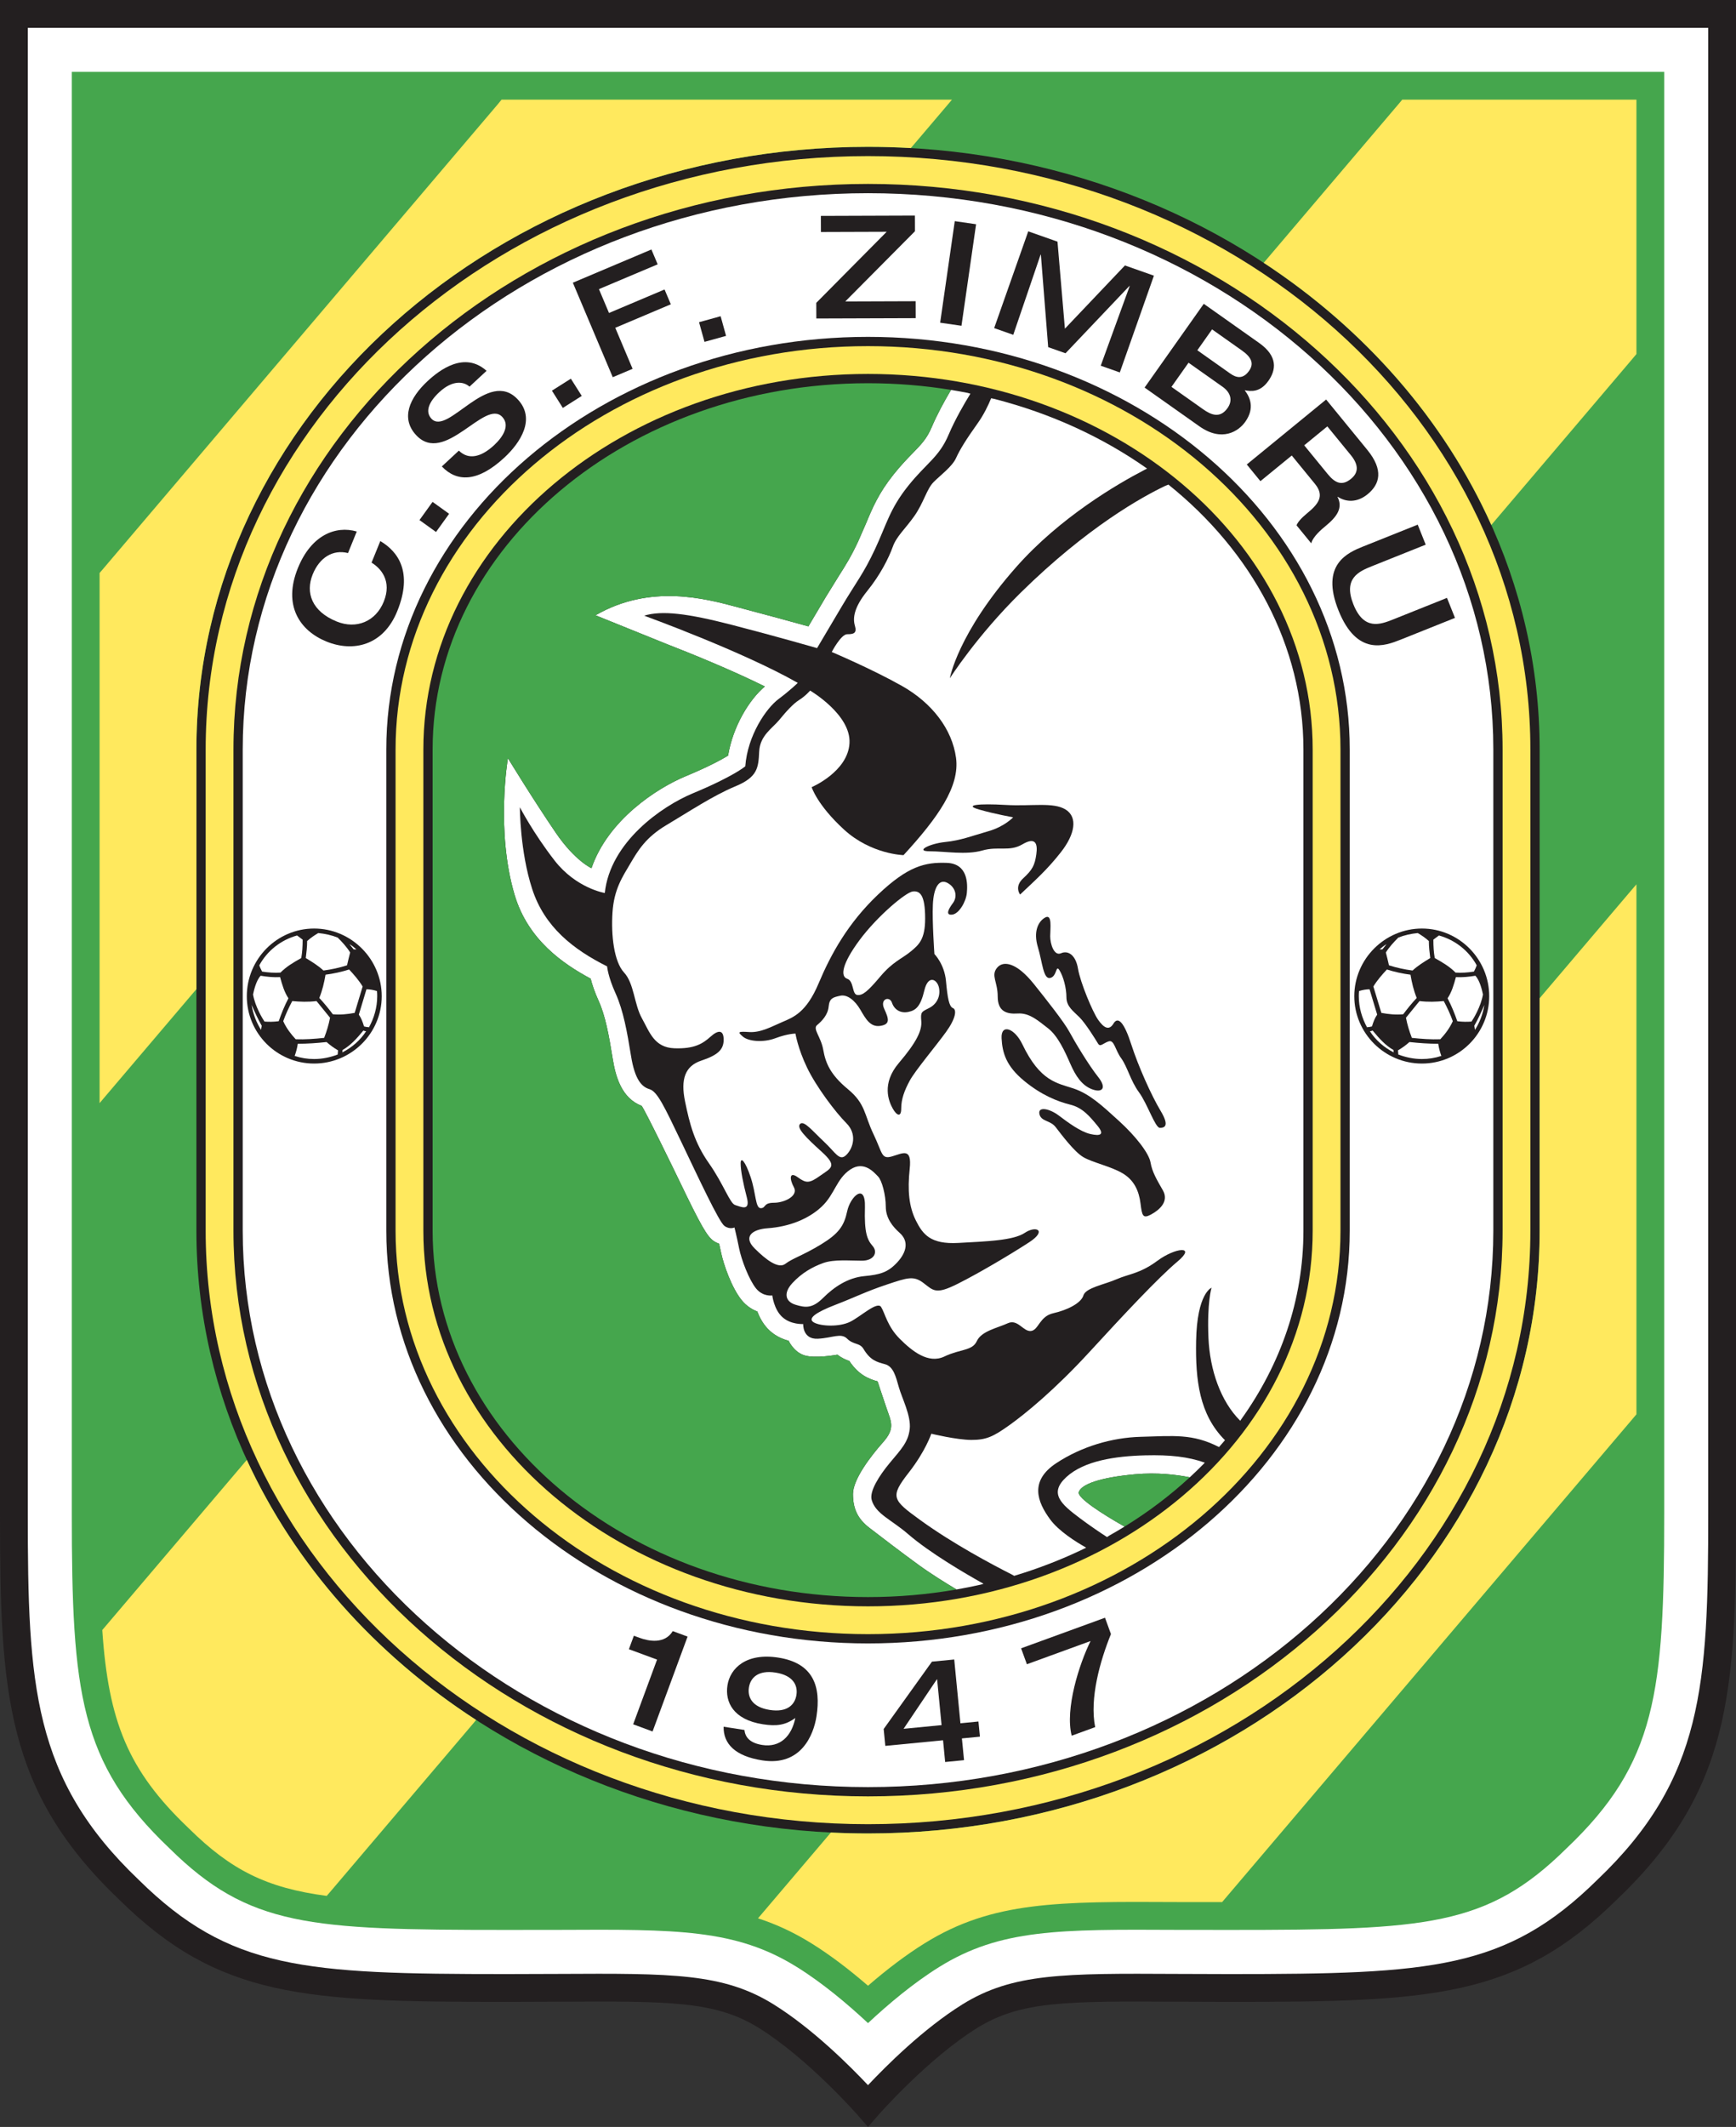 <?xml version="1.0" encoding="UTF-8"?>
<svg xmlns="http://www.w3.org/2000/svg" xmlns:xlink="http://www.w3.org/1999/xlink" width="524.2pt" height="641.81pt" viewBox="0 0 524.2 641.81" version="1.1">
<rect x="0" y="0" width="524.2" height="641.81" fill="#333333" stroke="none"/>
<defs>
<clipPath id="clip1">
  <path d="M 0 0 L 524.199 0 L 524.199 641.809 L 0 641.809 Z M 0 0 "/>
</clipPath>
</defs>
<g id="surface1">
<g clip-path="url(#clip1)" clip-rule="nonzero">
<path style=" stroke:none;fill-rule:nonzero;fill:rgb(13.699%,12.199%,12.5%);fill-opacity:1;" d="M 0 0 L 0 456.652 C 0 510.738 1.605 540.492 36.094 573.32 C 66.121 602.898 92.016 604.082 152.867 604.082 C 152.867 604.082 168.855 604.027 168.855 604.027 C 202.215 603.855 216.023 603.785 229.16 611.957 C 244.031 621.203 258.789 638.02 258.938 638.191 L 262.098 641.809 L 265.258 638.191 C 265.406 638.023 280.172 621.203 295.047 611.957 C 308.184 603.785 321.988 603.855 355.348 604.027 L 371.336 604.082 C 432.191 604.082 458.086 602.898 488.164 573.27 C 522.598 540.492 524.203 510.738 524.203 456.652 L 524.203 0 L 0 0 "/>
</g>
<path style=" stroke:none;fill-rule:nonzero;fill:rgb(100%,100%,100%);fill-opacity:1;" d="M 515.812 8.395 C 515.812 16.629 515.812 456.652 515.812 456.652 C 515.812 508.375 514.324 536.781 482.324 567.242 C 454.84 594.312 432.348 595.688 371.34 595.688 L 355.391 595.637 C 321.344 595.461 305.805 595.383 290.613 604.828 C 278.777 612.188 267.434 623.539 262.098 629.211 C 256.766 623.539 245.426 612.188 233.59 604.828 C 218.398 595.383 202.859 595.461 168.812 595.637 L 152.863 595.688 C 91.855 595.688 69.363 594.312 41.93 567.289 C 9.883 536.781 8.391 508.375 8.391 456.652 C 8.391 456.652 8.391 16.629 8.391 8.395 C 16.578 8.395 507.625 8.395 515.812 8.395 "/>
<path style=" stroke:none;fill-rule:nonzero;fill:rgb(27.1%,65.099%,30.199%);fill-opacity:1;" d="M 502.527 21.68 C 502.527 53.996 502.527 456.652 502.527 456.652 C 502.527 510.738 500.121 531.957 473.164 557.617 L 472.949 557.824 C 449.062 581.355 430.844 582.363 371.34 582.363 L 355.461 582.348 C 319.895 582.168 302.043 582.078 283.598 593.547 C 275.754 598.422 268.172 604.816 262.102 610.484 C 256.031 604.816 248.449 598.422 240.609 593.547 L 240.605 593.547 C 222.164 582.078 204.309 582.168 168.746 582.348 L 152.859 582.363 C 93.359 582.363 75.141 581.355 51.254 557.824 L 51.039 557.617 C 24.082 531.957 21.68 510.742 21.68 456.652 C 21.68 456.652 21.68 53.996 21.68 21.68 C 53.168 21.68 471.035 21.68 502.527 21.68 "/>
<path style=" stroke:none;fill-rule:nonzero;fill:rgb(13.699%,12.199%,12.5%);fill-opacity:1;" d="M 59.305 226.16 L 59.305 371.398 C 59.305 471.676 150.281 553.254 262.105 553.254 C 373.934 553.254 464.906 471.676 464.906 371.398 L 464.906 226.16 C 464.906 125.891 373.934 44.309 262.105 44.309 C 150.281 44.309 59.305 125.891 59.305 226.16 "/>
<path style=" stroke:none;fill-rule:nonzero;fill:rgb(100%,91.399%,36.899%);fill-opacity:1;" d="M 100.051 570.473 L 142.746 520.242 L 143.77 519.004 C 113.246 499.273 89.062 472.125 74.527 440.531 L 73.441 441.809 L 32.031 490.52 L 30.883 491.871 C 32.742 519.422 38.668 534.254 56.867 551.578 L 57.145 551.848 C 69.715 564.23 80.418 569.691 98.656 572.098 L 100.051 570.473 "/>
<path style=" stroke:none;fill-rule:nonzero;fill:rgb(100%,91.399%,36.899%);fill-opacity:1;" d="M 58.273 299.691 L 31.359 331.352 L 30.07 332.883 C 30.07 282.844 30.07 224.766 30.07 172.902 L 30.945 171.887 L 150.32 31.453 L 151.445 30.07 C 193.113 30.07 240.969 30.07 287.453 30.07 L 286.852 30.793 L 275.93 43.641 L 275.035 44.676 C 270.762 44.434 266.449 44.309 262.105 44.309 C 150.281 44.309 59.305 125.891 59.305 226.16 L 59.305 298.492 L 58.273 299.691 "/>
<path style=" stroke:none;fill-rule:nonzero;fill:rgb(100%,91.399%,36.899%);fill-opacity:1;" d="M 492.328 268.957 L 465.84 300.117 L 464.906 301.227 L 464.906 371.398 C 464.906 471.676 373.934 553.254 262.105 553.254 C 258.344 553.254 254.605 553.16 250.891 552.977 L 249.77 554.301 L 230.781 576.637 L 228.887 578.859 C 234.422 580.66 239.711 583.105 245.039 586.422 C 250.449 589.785 256.168 594.078 262.102 599.207 C 268.043 594.07 273.762 589.777 279.168 586.418 C 299.664 573.672 319.496 573.773 355.465 573.957 L 369.027 573.969 L 370.801 571.879 L 492.535 428.672 L 494.137 426.77 C 494.137 391.902 494.137 330.812 494.137 266.852 L 492.328 268.957 "/>
<path style=" stroke:none;fill-rule:nonzero;fill:rgb(100%,91.399%,36.899%);fill-opacity:1;" d="M 422.766 30.859 L 382.551 78.172 L 381.59 79.305 C 412.016 99.266 436.035 126.633 450.316 158.418 L 451.242 157.324 L 492.148 109.203 L 494.137 106.836 C 494.137 64.34 494.137 34.215 494.137 30.07 C 490.352 30.07 463.051 30.07 423.414 30.07 L 422.766 30.859 "/>
<path style=" stroke:none;fill-rule:nonzero;fill:rgb(100%,91.399%,36.899%);fill-opacity:1;" d="M 62.102 371.398 L 62.102 226.16 C 62.102 127.43 151.824 47.105 262.105 47.105 C 372.391 47.105 462.109 127.43 462.109 226.16 L 462.109 371.398 C 462.109 470.133 372.391 550.457 262.105 550.457 C 151.824 550.457 62.102 470.133 62.102 371.398 M 70.496 226.16 L 70.496 371.398 C 70.496 465.504 156.453 542.062 262.105 542.062 C 367.762 542.062 453.719 465.504 453.719 371.398 L 453.719 226.16 C 453.719 132.059 367.762 55.5 262.105 55.5 C 156.453 55.5 70.496 132.059 70.496 226.16 "/>
<path style=" stroke:none;fill-rule:nonzero;fill:rgb(100%,100%,100%);fill-opacity:1;" d="M 262.105 101.652 C 342.312 101.652 407.566 157.508 407.566 226.16 L 407.566 371.398 C 407.566 440.055 342.312 495.91 262.105 495.91 C 181.898 495.91 116.648 440.055 116.648 371.398 L 116.648 226.16 C 116.648 157.508 181.898 101.652 262.105 101.652 M 262.105 539.266 C 366.219 539.266 450.922 463.961 450.922 371.398 L 450.922 226.16 C 450.922 133.602 366.219 58.297 262.105 58.297 C 157.992 58.297 73.293 133.602 73.293 226.16 L 73.293 371.398 C 73.293 463.961 157.992 539.266 262.105 539.266 "/>
<path style=" stroke:none;fill-rule:nonzero;fill:rgb(13.699%,12.199%,12.5%);fill-opacity:1;" d="M 94.844 280.191 C 106.047 280.191 115.266 289.406 115.266 300.613 C 115.266 311.82 106.047 320.93 94.844 320.93 C 83.637 320.93 74.527 311.82 74.527 300.613 C 74.527 289.406 83.637 280.191 94.844 280.191 "/>
<path style=" stroke:none;fill-rule:nonzero;fill:rgb(13.699%,12.199%,12.5%);fill-opacity:1;" d="M 429.359 280.191 C 418.156 280.191 408.941 289.406 408.941 300.613 C 408.941 311.82 418.156 320.93 429.359 320.93 C 440.566 320.93 449.68 311.82 449.68 300.613 C 449.68 289.406 440.566 280.191 429.359 280.191 "/>
<path style=" stroke:none;fill-rule:nonzero;fill:rgb(100%,100%,100%);fill-opacity:1;" d="M 96.414 301.137 C 97.355 298.832 97.879 296.527 98.301 294.117 C 100.707 293.805 103.117 293.281 105.422 292.551 C 106.887 294.117 108.352 295.793 109.504 297.68 L 107.098 305.641 C 104.789 306.059 102.699 306.27 100.5 306.059 C 99.242 304.383 97.879 302.703 96.414 301.137 "/>
<path style=" stroke:none;fill-rule:nonzero;fill:rgb(100%,100%,100%);fill-opacity:1;" d="M 88.246 302.078 C 90.547 302.289 92.957 302.395 95.574 302.078 C 96.938 303.754 98.301 305.43 99.66 307.105 C 99.242 309.305 98.613 311.293 97.879 313.18 C 94.949 313.492 92.121 313.703 89.293 313.598 C 87.828 312.027 86.465 310.246 85.523 308.152 C 86.254 306.059 87.199 304.07 88.246 302.078 "/>
<path style=" stroke:none;fill-rule:nonzero;fill:rgb(100%,100%,100%);fill-opacity:1;" d="M 101.965 282.914 C 100.078 282.18 98.195 281.762 96.102 281.551 C 95.051 282.18 93.898 282.914 92.746 283.961 C 92.746 285.742 92.539 287.414 92.332 289.094 C 94.215 290.242 96.102 291.395 97.672 292.863 C 100.078 292.551 102.488 292.023 104.789 291.289 C 105.105 289.93 105.422 288.57 105.734 287.414 C 104.688 285.742 103.328 284.273 101.965 282.914 "/>
<path style=" stroke:none;fill-rule:nonzero;fill:rgb(100%,100%,100%);fill-opacity:1;" d="M 107.621 286.473 C 106.887 285.844 106.258 285.32 105.523 284.902 C 105.945 285.426 106.363 285.949 106.781 286.473 L 107.621 286.473 "/>
<path style=" stroke:none;fill-rule:nonzero;fill:rgb(100%,100%,100%);fill-opacity:1;" d="M 111.391 310.039 C 112.961 307.211 113.902 303.965 113.902 300.613 C 113.902 300.09 113.902 299.566 113.797 299.039 C 112.754 298.727 111.703 298.52 110.656 298.52 L 108.352 306.164 C 109.086 307.211 109.504 308.363 109.922 309.723 C 110.344 309.828 110.762 309.934 111.18 309.934 C 111.285 309.934 111.285 309.934 111.391 310.039 "/>
<path style=" stroke:none;fill-rule:nonzero;fill:rgb(100%,100%,100%);fill-opacity:1;" d="M 103.328 317.578 C 106.258 316.113 108.773 313.914 110.551 311.188 C 110.344 311.188 110.027 311.086 109.715 310.98 C 107.727 313.391 105.84 315.484 103.43 316.848 C 103.43 317.055 103.43 317.367 103.328 317.578 "/>
<path style=" stroke:none;fill-rule:nonzero;fill:rgb(100%,100%,100%);fill-opacity:1;" d="M 88.977 318.629 C 90.863 319.254 92.852 319.566 94.844 319.566 C 97.355 319.566 99.766 319.043 101.965 318.207 C 101.965 317.789 102.07 317.367 102.07 316.949 C 100.812 316.219 99.66 315.379 98.613 314.438 C 95.68 314.754 92.852 314.961 89.922 314.961 C 89.711 316.32 89.398 317.473 88.977 318.629 "/>
<path style=" stroke:none;fill-rule:nonzero;fill:rgb(100%,100%,100%);fill-opacity:1;" d="M 75.992 303.23 C 76.41 306.059 77.457 308.57 78.82 310.773 C 78.926 310.352 78.926 309.934 79.027 309.516 C 77.879 307.523 76.934 305.43 75.992 303.23 "/>
<path style=" stroke:none;fill-rule:nonzero;fill:rgb(100%,100%,100%);fill-opacity:1;" d="M 76.41 300.09 C 77.039 303.754 79.344 307.523 79.867 308.258 C 81.125 308.363 82.59 308.363 84.16 308.152 C 85 305.742 85.941 303.441 87.094 301.238 C 85.836 299.355 85.207 297.156 84.578 294.852 C 82.59 294.957 80.602 294.75 78.715 294.434 C 77.355 295.793 76.621 299.039 76.41 300.09 "/>
<path style=" stroke:none;fill-rule:nonzero;fill:rgb(100%,100%,100%);fill-opacity:1;" d="M 89.711 282.285 C 84.789 283.645 80.703 286.895 78.297 291.289 C 78.504 291.918 78.82 292.551 79.133 293.176 C 81.02 293.488 82.906 293.598 84.684 293.488 C 86.57 291.605 88.559 290.453 90.969 289.094 C 91.281 287.312 91.387 285.637 91.387 283.543 C 90.863 283.121 90.234 282.703 89.711 282.285 "/>
<path style=" stroke:none;fill-rule:nonzero;fill:rgb(100%,100%,100%);fill-opacity:1;" d="M 427.789 301.137 C 426.848 298.832 426.324 296.527 425.906 294.117 C 423.496 293.805 421.09 293.281 418.785 292.551 C 417.316 294.117 415.852 295.793 414.699 297.68 L 417.109 305.641 C 419.41 306.059 421.508 306.27 423.707 306.059 C 424.965 304.383 426.324 302.703 427.789 301.137 "/>
<path style=" stroke:none;fill-rule:nonzero;fill:rgb(100%,100%,100%);fill-opacity:1;" d="M 435.961 302.078 C 433.656 302.289 431.246 302.395 428.629 302.078 C 427.266 303.754 425.906 305.43 424.543 307.105 C 424.965 309.305 425.59 311.293 426.324 313.18 C 429.258 313.492 432.086 313.703 434.914 313.598 C 436.379 312.027 437.738 310.246 438.684 308.152 C 437.949 306.059 437.008 304.07 435.961 302.078 "/>
<path style=" stroke:none;fill-rule:nonzero;fill:rgb(100%,100%,100%);fill-opacity:1;" d="M 422.238 282.914 C 424.125 282.18 426.012 281.762 428.105 281.551 C 429.152 282.18 430.305 282.914 431.457 283.961 C 431.457 285.742 431.664 287.414 431.875 289.094 C 429.988 290.242 428.105 291.395 426.535 292.863 C 424.125 292.551 421.715 292.023 419.41 291.289 C 419.098 289.93 418.785 288.57 418.469 287.414 C 419.516 285.742 420.879 284.273 422.238 282.914 "/>
<path style=" stroke:none;fill-rule:nonzero;fill:rgb(100%,100%,100%);fill-opacity:1;" d="M 416.586 286.473 C 417.316 285.844 417.945 285.32 418.68 284.902 C 418.262 285.426 417.84 285.949 417.422 286.473 L 416.586 286.473 "/>
<path style=" stroke:none;fill-rule:nonzero;fill:rgb(100%,100%,100%);fill-opacity:1;" d="M 412.812 310.039 C 411.246 307.211 410.301 303.965 410.301 300.613 C 410.301 300.09 410.301 299.566 410.406 299.039 C 411.453 298.727 412.5 298.52 413.547 298.52 L 415.852 306.164 C 415.117 307.211 414.699 308.363 414.281 309.723 C 413.863 309.828 413.441 309.934 413.023 309.934 C 412.918 309.934 412.918 309.934 412.812 310.039 "/>
<path style=" stroke:none;fill-rule:nonzero;fill:rgb(100%,100%,100%);fill-opacity:1;" d="M 420.879 317.578 C 417.945 316.113 415.434 313.914 413.652 311.188 C 413.863 311.188 414.176 311.086 414.488 310.98 C 416.48 313.391 418.367 315.484 420.773 316.848 C 420.773 317.055 420.773 317.367 420.879 317.578 "/>
<path style=" stroke:none;fill-rule:nonzero;fill:rgb(100%,100%,100%);fill-opacity:1;" d="M 435.227 318.629 C 433.34 319.254 431.352 319.566 429.359 319.566 C 426.848 319.566 424.441 319.043 422.238 318.207 C 422.238 317.789 422.137 317.367 422.137 316.949 C 423.391 316.219 424.543 315.379 425.59 314.438 C 428.523 314.754 431.352 314.961 434.285 314.961 C 434.492 316.32 434.809 317.473 435.227 318.629 "/>
<path style=" stroke:none;fill-rule:nonzero;fill:rgb(100%,100%,100%);fill-opacity:1;" d="M 448.215 303.23 C 447.793 306.059 446.746 308.57 445.383 310.773 C 445.277 310.352 445.277 309.934 445.176 309.516 C 446.328 307.523 447.27 305.43 448.215 303.23 "/>
<path style=" stroke:none;fill-rule:nonzero;fill:rgb(100%,100%,100%);fill-opacity:1;" d="M 447.793 300.09 C 447.164 303.754 444.863 307.523 444.336 308.258 C 443.078 308.363 441.613 308.363 440.043 308.152 C 439.203 305.742 438.262 303.441 437.109 301.238 C 438.367 299.355 438.996 297.156 439.625 294.852 C 441.613 294.957 443.602 294.75 445.488 294.434 C 446.852 295.793 447.586 299.039 447.793 300.09 "/>
<path style=" stroke:none;fill-rule:nonzero;fill:rgb(100%,100%,100%);fill-opacity:1;" d="M 434.492 282.285 C 439.414 283.645 443.5 286.895 445.906 291.289 C 445.699 291.918 445.383 292.551 445.07 293.176 C 443.188 293.488 441.301 293.598 439.52 293.488 C 437.637 291.605 435.645 290.453 433.234 289.094 C 432.922 287.312 432.816 285.637 432.816 283.543 C 433.34 283.121 433.969 282.703 434.492 282.285 "/>
<path style=" stroke:none;fill-rule:nonzero;fill:rgb(100%,91.399%,36.899%);fill-opacity:1;" d="M 119.445 371.398 L 119.445 226.16 C 119.445 159.051 183.441 104.449 262.105 104.449 C 340.77 104.449 404.77 159.051 404.77 226.16 L 404.77 371.398 C 404.77 438.512 340.77 493.113 262.105 493.113 C 183.441 493.113 119.445 438.512 119.445 371.398 M 127.836 226.16 L 127.836 371.398 C 127.836 433.887 188.07 484.723 262.105 484.723 C 336.145 484.723 396.375 433.887 396.375 371.398 L 396.375 226.16 C 396.375 163.676 336.145 112.84 262.105 112.84 C 188.07 112.84 127.836 163.676 127.836 226.16 "/>
<path style=" stroke:none;fill-rule:nonzero;fill:rgb(13.699%,12.199%,12.5%);fill-opacity:1;" d="M 198.402 500.793 L 189.898 497.656 L 191.402 493.59 L 193.109 494.219 C 195.875 495.238 200.703 496.191 203.145 492.195 L 207.621 493.848 L 197.051 522.48 L 191.191 520.316 L 198.402 500.793 "/>
<path style=" stroke:none;fill-rule:nonzero;fill:rgb(13.699%,12.199%,12.5%);fill-opacity:1;" d="M 224.801 522.027 C 224.988 524.211 226.469 525.973 230.152 526.551 C 235.504 527.383 239.02 523.984 240.152 518.41 C 237.18 520.582 234.449 520.945 230.379 520.309 C 221.383 518.906 218.879 513.559 219.664 508.547 C 220.465 503.406 225.324 498.68 235.008 500.188 C 245.715 501.859 247.93 509.047 246.547 517.914 C 245.68 523.484 241.91 533.035 230.172 531.203 C 222.074 529.941 218.395 526.254 218.504 521.047 L 224.801 522.027 M 234.172 504.707 C 228.902 503.887 226.594 506.293 226.141 509.203 C 225.68 512.16 227.145 515.156 232.414 515.977 C 237.727 516.805 240.031 514.398 240.492 511.445 C 240.945 508.531 239.48 505.539 234.172 504.707 "/>
<path style=" stroke:none;fill-rule:nonzero;fill:rgb(13.699%,12.199%,12.5%);fill-opacity:1;" d="M 266.832 521.738 L 281.406 501.41 L 288.137 500.758 L 290.012 520.004 L 295.449 519.473 L 295.895 524.047 L 290.457 524.574 L 291.098 531.137 L 285.398 531.691 L 284.762 525.133 L 267.328 526.828 L 266.832 521.738 M 282.973 506.746 L 282.883 506.758 L 272.84 521.676 L 284.316 520.559 L 282.973 506.746 "/>
<path style=" stroke:none;fill-rule:nonzero;fill:rgb(13.699%,12.199%,12.5%);fill-opacity:1;" d="M 308.328 497.387 L 333.664 488.156 L 335.461 493.086 C 332.199 501.105 328.961 512.48 330.695 521.172 L 323.605 523.754 C 321.547 515.688 325.852 502.172 329.305 495.191 L 310.078 502.191 L 308.328 497.387 "/>
<path style=" stroke:none;fill-rule:nonzero;fill:rgb(13.699%,12.199%,12.5%);fill-opacity:1;" d="M 105.082 166.891 C 100.5 165.727 96.477 168.258 94.422 173.32 C 92.168 178.859 94.18 184.5 101.652 187.535 C 107.637 189.969 113.453 187.516 115.871 181.566 C 118.418 175.305 115.008 171.484 112.191 169.777 L 114.836 163.27 C 120.199 166.434 124.746 172.633 119.945 184.441 C 115.734 194.805 106.656 196.871 98.582 193.59 C 90.512 190.309 85.367 182.695 89.953 171.41 C 93.969 161.527 101.281 158.512 107.727 160.383 L 105.082 166.891 "/>
<path style=" stroke:none;fill-rule:nonzero;fill:rgb(13.699%,12.199%,12.5%);fill-opacity:1;" d="M 126.664 156.934 L 130.617 151.445 L 135.613 155.039 L 131.66 160.531 L 126.664 156.934 "/>
<path style=" stroke:none;fill-rule:nonzero;fill:rgb(13.699%,12.199%,12.5%);fill-opacity:1;" d="M 129.137 114.973 C 132.633 111.73 140.215 105.883 146.922 111.898 L 141.773 116.676 C 139.996 115.074 136.637 114.641 132.66 118.328 C 129.484 121.277 128.301 124.207 130.273 126.34 C 135.227 131.68 147.391 110.875 156.387 120.57 C 161.809 126.418 157.152 133.574 152.32 138.059 C 144.152 145.637 137.898 145.461 133.414 140.754 L 138.562 135.977 C 141.461 138.848 145.27 137.977 149.18 134.352 C 152.07 131.668 153.977 128.305 151.676 125.824 C 146.457 120.195 134.277 140.602 125.641 131.285 C 120.953 126.234 123.605 120.105 129.137 114.973 "/>
<path style=" stroke:none;fill-rule:nonzero;fill:rgb(13.699%,12.199%,12.5%);fill-opacity:1;" d="M 166.66 117.887 L 172.375 114.27 L 175.668 119.469 L 169.953 123.09 L 166.66 117.887 "/>
<path style=" stroke:none;fill-rule:nonzero;fill:rgb(13.699%,12.199%,12.5%);fill-opacity:1;" d="M 172.977 85.309 L 196.699 75.285 L 198.59 79.762 L 180.855 87.25 L 183.895 94.441 L 200.668 87.352 L 202.559 91.824 L 185.785 98.914 L 191.016 111.293 L 185.027 113.824 L 172.977 85.309 "/>
<path style=" stroke:none;fill-rule:nonzero;fill:rgb(13.699%,12.199%,12.5%);fill-opacity:1;" d="M 211.082 97.227 L 217.602 95.422 L 219.242 101.355 L 212.727 103.16 L 211.082 97.227 "/>
<path style=" stroke:none;fill-rule:nonzero;fill:rgb(13.699%,12.199%,12.5%);fill-opacity:1;" d="M 246.48 91.387 L 267.742 69.938 L 247.883 70.004 L 247.867 65.148 L 276.266 65.051 L 276.281 69.777 L 255.238 90.965 L 276.484 90.891 L 276.5 96.008 L 246.496 96.109 L 246.48 91.387 "/>
<path style=" stroke:none;fill-rule:nonzero;fill:rgb(13.699%,12.199%,12.5%);fill-opacity:1;" d="M 288.301 66.734 L 294.738 67.664 L 290.324 98.305 L 283.887 97.375 L 288.301 66.734 "/>
<path style=" stroke:none;fill-rule:nonzero;fill:rgb(13.699%,12.199%,12.5%);fill-opacity:1;" d="M 310.488 69.809 L 319.32 72.922 L 321.555 99.18 L 339.684 80.102 L 348.434 83.188 L 338.137 112.383 L 332.375 110.352 L 341.125 86.312 L 341.043 86.281 L 321.742 106.602 L 316.508 104.754 L 314.301 76.855 L 314.219 76.824 L 305.961 101.035 L 300.195 99.004 L 310.488 69.809 "/>
<path style=" stroke:none;fill-rule:nonzero;fill:rgb(13.699%,12.199%,12.5%);fill-opacity:1;" d="M 363.488 91.676 L 380.199 103.484 C 385.973 107.566 385.281 111.695 383.008 114.918 C 380.453 118.531 377.637 118.082 375.844 117.766 C 377.363 119.746 379.02 123.039 376.016 127.285 C 374.016 130.121 368.992 133.473 362.16 128.641 L 345.621 116.953 L 363.488 91.676 M 353.734 116.742 L 363.262 123.477 C 365.633 125.152 368.367 126.395 370.668 123.137 C 372.32 120.801 371.566 118.406 369.195 116.73 L 358.891 109.449 L 353.734 116.742 M 361.543 105.695 L 371.457 112.703 C 372.945 113.754 375.141 114.777 377.168 111.906 C 378.645 109.82 378.07 107.926 374.992 105.75 L 365.996 99.395 L 361.543 105.695 "/>
<path style=" stroke:none;fill-rule:nonzero;fill:rgb(13.699%,12.199%,12.5%);fill-opacity:1;" d="M 400.438 120.559 L 412.848 135.727 C 417.844 141.832 416.68 146.09 412.953 149.141 C 409.832 151.691 406.484 151.574 403.941 149.902 L 403.875 149.957 C 405.602 153.305 403.641 155.973 400.254 158.746 C 399.113 159.68 396.453 161.906 395.941 163.953 L 391.496 158.516 C 391.863 157.598 392.879 156.375 394.625 154.945 C 398.047 152.145 400.078 149.699 397.059 146.008 L 390.059 137.453 L 380.594 145.195 L 376.477 140.16 L 400.438 120.559 M 400.926 143.07 C 403.207 145.852 405.281 146.676 407.965 144.48 C 410.449 142.449 410.078 140.008 407.906 137.355 L 400.797 128.664 L 393.816 134.379 L 400.926 143.07 "/>
<path style=" stroke:none;fill-rule:nonzero;fill:rgb(13.699%,12.199%,12.5%);fill-opacity:1;" d="M 428.09 158.316 L 430.504 164.355 L 414.281 170.844 C 410.297 172.438 405.531 174.527 408.672 182.379 C 411.824 190.27 416.719 188.496 420.703 186.906 L 436.93 180.414 L 439.344 186.453 L 422.961 193.008 C 418.211 194.906 409.73 198.109 404.16 184.184 C 398.605 170.293 406.957 166.766 411.707 164.867 L 428.09 158.316 "/>
<path style=" stroke:none;fill-rule:nonzero;fill:rgb(100%,100%,100%);fill-opacity:1;" d="M 369.891 434.586 C 362.121 426.828 360.961 416.434 361.176 404.66 C 361.438 390.211 365.836 388.578 365.836 388.578 C 365.836 388.578 364.438 393.012 364.902 403.73 C 365.324 413.391 368.582 422.859 374.508 428.734 L 374.738 428.363 C 386.695 411.719 393.578 392.223 393.578 371.398 L 393.578 226.16 C 393.578 194.762 377.922 166.371 352.82 146.234 L 351.938 146.574 C 344.902 149.914 328.348 159.051 308.262 178.789 C 294.977 191.844 286.816 204.664 286.816 204.664 C 286.816 204.664 289.145 191.145 306.863 171.098 C 320.148 156.062 337.5 146.008 345.344 141.922 L 346.375 141.391 C 332.969 131.957 317.305 124.727 300.172 120.359 L 299.281 120.18 C 298.441 122.242 297.098 125.094 295.207 127.738 C 291.711 132.637 289.844 135.664 288.68 138.23 C 287.516 140.793 284.02 143.359 281.922 145.453 C 279.824 147.555 278.891 151.75 276.094 155.715 C 273.297 159.676 270.734 161.773 269.566 165.035 C 268.398 168.301 265.84 173.43 261.875 178.324 C 257.91 183.219 257.445 186.48 258.145 188.812 C 258.844 191.145 257.676 191.379 255.812 191.379 C 253.949 191.379 251.152 196.738 251.152 196.738 C 251.152 196.738 263.273 201.863 272.363 206.992 C 281.453 212.121 287.512 220.047 288.68 228.672 C 289.848 237.297 283.32 246.621 272.828 258.043 C 272.828 258.043 263.039 257.809 254.883 250.352 C 246.723 242.891 245.09 237.531 245.09 237.531 C 245.09 237.531 256.047 232.867 256.512 224.242 C 256.98 215.617 244.625 208.391 244.625 208.391 C 244.625 208.391 243.227 210.023 241.359 211.191 C 239.496 212.355 237.398 214.688 235.301 217.25 C 233.203 219.812 229.473 221.91 229.238 226.809 C 229.008 231.703 228.773 234.5 222.012 237.297 C 215.254 240.094 207.562 245.223 201.27 248.953 C 194.973 252.684 192.645 256.645 190.312 260.609 C 187.98 264.57 185.414 268.301 184.949 275.293 C 184.484 282.285 185.414 290.211 188.445 293.473 C 191.477 296.738 191.477 303.031 193.809 307.227 C 196.141 311.422 197.539 316.086 203.598 316.32 C 209.66 316.551 212.223 314.922 214.555 312.82 C 216.887 310.723 218.516 310.723 218.516 313.754 C 218.516 316.785 216.652 318.414 211.758 320.047 C 206.863 321.68 205.465 325.645 206.863 332.402 C 208.262 339.16 209.66 344.758 214.09 351.051 C 218.516 357.344 220.383 363.172 222.012 363.637 C 223.645 364.102 226.676 365.734 225.508 361.305 C 224.344 356.879 223.645 353.148 223.645 351.051 C 223.645 348.953 225.043 350.352 226.676 355.246 C 228.309 360.141 228.074 364.57 229.707 364.57 C 231.34 364.57 230.406 362.938 233.668 362.938 C 236.934 362.938 241.129 360.844 239.73 358.277 C 238.332 355.711 238.328 353.383 240.895 355.246 C 243.461 357.109 244.391 357.109 247.656 354.781 C 250.918 352.449 253.016 351.984 248.121 347.555 C 243.227 343.125 240.43 340.328 241.594 339.16 C 242.758 337.996 245.324 341.258 248.82 344.523 C 252.316 347.785 253.484 350.586 255.578 348.484 C 257.68 346.391 258.844 342.191 255.578 338.93 C 252.316 335.664 246.488 327.973 243.691 322.145 C 240.895 316.32 240.195 311.891 240.195 311.891 C 240.195 311.891 237.863 311.891 234.133 313.289 C 230.406 314.688 225.977 314.223 224.344 312.82 C 222.715 311.422 222.715 311.191 226.211 311.422 C 229.707 311.656 232.969 309.789 236.234 308.391 C 239.496 306.992 243.461 305.598 247.188 296.738 C 250.918 287.879 256.047 278.555 265.137 269.93 C 274.227 261.309 279.355 260.141 285.883 260.375 C 292.41 260.609 292.176 266.898 291.945 269.465 C 291.711 272.027 289.613 275.758 287.516 275.992 C 285.418 276.227 286.352 274.359 287.746 272.496 C 289.145 270.629 288.68 267.832 286.117 266.434 C 283.551 265.035 281.918 267.832 281.688 272.961 C 281.453 278.09 282.152 287.879 282.152 287.879 C 282.152 287.879 285.184 290.91 285.648 296.039 C 286.117 301.164 286.582 303.73 287.746 304.195 C 288.914 304.66 288.68 307.227 285.648 311.422 C 282.621 315.617 276.324 323.078 274.695 326.109 C 273.062 329.137 272.129 331.703 272.129 334.5 C 272.129 337.297 270.734 336.598 269.566 334.5 C 268.398 332.402 266.07 327.039 271.43 320.746 C 276.793 314.453 278.422 310.957 278.191 308.16 C 277.957 305.363 278.191 305.363 280.52 304.195 C 282.852 303.031 284.02 300.703 283.551 298.137 C 283.086 295.57 280.289 293.941 279.121 298.836 C 277.957 303.73 276.559 304.895 274.227 305.363 C 271.895 305.828 270.031 304.66 269.332 302.566 C 268.633 300.469 265.602 301.402 267.004 304.43 C 268.398 307.461 268.867 309.09 265.836 309.559 C 262.805 310.023 261.41 307.461 259.777 304.66 C 258.145 301.863 255.812 300 253.715 300.469 C 251.617 300.934 250.453 301.168 250.219 303.73 C 249.984 306.297 248.121 308.16 246.723 309.324 C 245.324 310.488 247.887 312.82 248.586 316.785 C 249.285 320.746 250.684 324.242 256.047 328.672 C 261.406 333.102 260.941 336.367 263.738 342.191 C 266.535 348.02 266.07 349.887 269.332 348.953 C 272.594 348.02 275.395 346.156 274.695 352.684 C 273.996 359.207 274.461 364.102 276.559 368.301 C 278.656 372.496 280.988 375.527 289.379 375.059 C 297.77 374.594 305.93 374.359 309.426 372.027 C 312.922 369.695 316.188 371.328 310.824 374.824 C 305.465 378.32 295.676 384.152 289.145 387.414 C 282.621 390.676 281.918 389.512 278.891 387.18 C 275.859 384.852 273.996 385.551 267.699 387.648 C 261.406 389.746 258.379 391.375 252.316 393.707 C 246.258 396.039 243.691 397.902 245.789 399.066 C 247.887 400.234 253.484 400.469 256.746 398.836 C 260.008 397.203 264.906 392.543 266.07 394.406 C 267.234 396.27 267.938 400.234 271.664 403.965 C 275.395 407.691 280.289 411.656 285.184 409.324 C 290.078 406.992 293.574 407.691 294.973 404.66 C 296.371 401.633 301.266 400.699 304.297 399.301 C 307.328 397.902 308.961 401.867 311.289 401.633 C 313.621 401.398 313.855 397.203 318.051 396.27 C 322.246 395.34 326.441 393.242 327.141 390.91 C 327.84 388.578 333.434 387.648 337.164 386.016 C 340.895 384.383 344.156 384.383 349.52 380.422 C 354.883 376.457 361.41 375.762 355.578 380.652 C 349.754 385.551 339.496 396.508 329.008 407.926 C 318.52 419.348 309.66 426.574 304.762 430.07 C 299.867 433.566 297.773 434.5 293.344 434.5 C 288.914 434.5 281.219 432.633 281.219 432.633 C 281.219 432.633 279.461 437.891 274.461 444.289 C 268.633 451.75 269.422 452.559 277.957 458.742 C 287.656 465.766 299.516 472.07 305.441 475.07 L 306.242 475.516 C 313.676 473.281 320.805 470.504 327.555 467.23 L 327.977 467.008 C 324.766 465.203 319.703 462.004 317.117 458.508 C 313.156 453.148 310.824 446.855 318.984 441.492 C 326.602 436.484 335.766 433.801 344.391 433.566 C 354.375 433.297 360.102 432.551 368.094 436.656 L 369.891 434.586 "/>
<path style=" stroke:none;fill-rule:nonzero;fill:rgb(100%,100%,100%);fill-opacity:1;" d="M 271.664 372.027 C 274.5 374.551 273.762 377.855 270.965 380.887 C 268.168 383.918 265.836 384.617 260.941 385.082 C 256.047 385.547 251.852 388.348 248.586 391.609 C 245.324 394.871 243.227 394.641 240.195 393.707 C 237.164 392.773 236.465 390.211 239.262 387.18 C 242.059 384.148 245.324 382.285 248.586 381.121 C 251.852 379.953 256.512 380.422 260.242 380.422 C 263.973 380.422 265.137 377.855 263.504 375.992 C 261.871 374.125 260.941 372.027 261.176 364.336 C 261.41 356.645 256.746 361.074 255.812 365.504 C 254.879 369.93 253.25 372.262 247.887 375.523 C 242.527 378.789 239.262 379.723 237.164 381.352 C 235.066 382.984 231.34 380.188 227.84 376.691 C 224.344 373.195 227.062 370.969 231.805 370.629 C 238.332 370.164 244.16 367.832 248.121 364.102 C 252.086 360.375 252.551 355.711 256.746 352.914 C 260.941 350.117 263.973 353.848 265.137 355.012 C 266.301 356.18 267.469 360.605 267.469 364.102 C 267.469 367.598 269.566 370.164 271.664 372.027 "/>
<path style=" stroke:none;fill-rule:nonzero;fill:rgb(13.699%,12.199%,12.5%);fill-opacity:1;" d="M 308.027 269.93 C 312.457 265.734 316.188 262.473 320.383 257.109 C 324.578 251.75 325.512 246.621 321.781 244.289 C 318.051 241.961 311.523 243.359 303.598 242.891 C 295.672 242.426 290.777 242.891 295.672 244.289 C 300.566 245.688 305.93 246.621 305.93 246.621 C 305.93 246.621 303.363 249.418 298.469 250.816 C 293.574 252.215 290.078 253.613 285.418 254.078 C 280.754 254.547 276.094 256.879 280.754 256.879 C 285.418 256.879 291.711 258.043 296.605 256.645 C 301.5 255.246 304.766 257.113 308.727 254.781 C 312.688 252.449 313.391 254.547 312.922 257.809 C 312.457 261.074 311.758 262.473 308.961 265.035 C 306.164 267.602 308.027 269.93 308.027 269.93 "/>
<path style=" stroke:none;fill-rule:nonzero;fill:rgb(13.699%,12.199%,12.5%);fill-opacity:1;" d="M 312.223 296.973 C 306.965 290.395 302.902 289.746 301.035 292.074 C 299.172 294.406 301.266 296.27 301.266 300.699 C 301.266 305.129 303.832 306.062 307.328 305.828 C 310.824 305.598 313.391 307.93 316.422 310.258 C 319.449 312.59 321.547 317.25 323.18 320.98 C 324.812 324.711 326.676 327.508 329.707 328.672 C 332.734 329.84 334.367 328.441 331.57 324.945 C 328.773 321.445 324.578 314.453 322.945 311.422 C 321.316 308.391 315.953 301.637 312.223 296.973 "/>
<path style=" stroke:none;fill-rule:nonzero;fill:rgb(13.699%,12.199%,12.5%);fill-opacity:1;" d="M 308.727 315.152 C 306.332 310.156 302.203 308.859 302.434 313.289 C 302.664 317.719 303.832 321.68 309.191 326.109 C 314.555 330.539 319.449 332.402 323.18 333.336 C 326.91 334.266 329.008 336.832 331.336 339.629 C 333.668 342.426 332.27 342.891 329.238 342.191 C 326.211 341.492 322.48 338.695 319.684 336.598 C 316.887 334.5 313.387 333.805 313.855 336.133 C 314.32 338.465 317.117 337.996 318.75 340.094 C 320.383 342.191 324.344 347.555 327.141 349.184 C 329.938 350.816 335.531 351.984 339.027 354.078 C 342.527 356.18 343.926 359.441 344.391 363.172 C 344.859 366.902 345.09 367.832 347.652 366.434 C 350.219 365.035 353.016 362.473 351.152 359.211 C 349.285 355.945 347.887 353.613 347.422 350.816 C 346.953 348.02 342.992 342.895 337.863 338.23 C 332.734 333.566 329.008 330.07 324.113 328.441 C 319.219 326.809 314.09 326.344 308.727 315.152 "/>
<path style=" stroke:none;fill-rule:nonzero;fill:rgb(13.699%,12.199%,12.5%);fill-opacity:1;" d="M 315.488 276.926 C 313.477 278.129 311.988 281.121 313.391 285.781 C 314.789 290.445 315.02 295.57 317.117 295.105 C 319.219 294.641 318.75 290.91 319.914 292.777 C 321.082 294.641 322.016 298.137 322.016 300.934 C 322.016 303.73 324.113 305.129 325.977 306.992 C 327.84 308.859 330.871 313.754 331.57 314.922 C 332.27 316.086 333.203 314.688 334.832 314.223 C 336.465 313.754 336.699 316.785 338.562 319.348 C 340.43 321.914 341.359 326.109 343.926 329.605 C 346.488 333.102 348.82 340.328 350.219 340.328 C 351.617 340.328 353.25 339.859 350.453 335.199 C 347.652 330.539 343.691 321.68 341.594 315.152 C 339.496 308.629 337.633 306.531 336.23 308.859 C 334.832 311.191 333.203 310.023 331.57 307.695 C 329.938 305.363 326.211 296.504 325.512 292.309 C 324.812 288.113 322.48 286.715 320.383 287.648 C 318.285 288.578 317.117 284.848 317.117 282.52 C 317.117 280.188 317.816 275.523 315.488 276.926 "/>
<path style=" stroke:none;fill-rule:nonzero;fill:rgb(100%,100%,100%);fill-opacity:1;" d="M 279.355 277.156 C 279.355 269.926 277.727 268.766 275.629 269 C 273.527 269.23 264.902 276.457 259.543 283.684 C 254.184 290.91 253.715 294.641 255.812 295.34 C 257.91 296.039 257.211 300 258.844 300.234 C 260.477 300.469 262.105 299.07 265.836 294.641 C 269.566 290.211 272.363 289.277 274.926 287.18 C 277.492 285.082 279.355 283.449 279.355 277.156 "/>
<path style=" stroke:none;fill-rule:nonzero;fill:rgb(100%,100%,100%);fill-opacity:1;" d="M 286.961 118.016 C 285.125 121.121 282.945 125.094 281.316 128.938 C 279.863 132.359 278.262 134.008 275.605 136.734 C 273.941 138.445 272.051 140.387 269.859 143.129 C 265.309 148.812 263.453 153.258 261.492 157.965 L 259.137 163.359 C 256.953 168.02 255.395 170.477 253.238 173.879 L 249.371 180.129 C 249.371 180.129 246.293 185.32 244.105 189.016 C 239.387 187.688 231.207 185.48 222.48 183.164 C 213.039 180.652 196.371 176.109 179.824 185.664 C 179.824 185.664 189.031 189.395 201.027 194.23 C 208.914 197.301 220.945 202.188 230.953 207.145 C 226.285 211.07 221.316 219.137 219.852 228.008 C 217.902 229.199 213.996 231.344 207.047 234.227 C 198.164 237.914 183.562 247.52 178.602 261.988 C 178.602 261.988 173.59 259.75 167.816 251.281 C 160.824 241.027 153.367 228.789 153.367 228.789 C 153.367 228.789 149.637 250.699 155.391 270.035 C 159.438 283.641 170.062 290.863 178.355 295.32 C 178.789 297.016 179.52 299.289 180.789 302.086 C 182.82 306.547 183.906 312.629 185.023 319.539 C 185.902 324.988 187.738 331.395 193.742 333.695 C 194.598 334.609 204.23 354.445 204.984 356.012 C 211.73 370.055 213.5 373.055 215.5 374.484 C 216.039 374.871 216.594 375.059 217.141 375.305 C 217.41 376.508 217.691 377.785 217.691 377.785 C 218.43 381.465 220.934 388.637 223.977 392.355 C 225.375 394.066 227.035 395.117 228.688 395.758 C 229.395 397.656 230.555 399.836 232.469 401.578 C 234.273 403.215 236.328 404.102 238.141 404.582 C 238.141 404.582 239.613 407.926 242.875 408.977 C 246.141 410.023 252.871 408.781 252.871 408.781 C 254.254 409.859 255.559 410.371 256.457 410.68 C 259.301 414.949 262.383 416.105 265 416.84 C 265 416.84 266.305 420.863 267.703 424.941 C 269.102 429.023 270.383 431.004 266.652 435.199 C 262.922 439.395 257.562 446.391 257.562 450.816 C 257.562 455.246 258.949 458.297 262.574 461.074 C 266.195 463.848 272.129 468.414 277.609 472.379 C 281.293 475.047 285.715 477.762 288.219 479.258 L 288.828 479.629 C 291.305 479.195 293.754 478.711 296.172 478.16 L 296.992 477.914 C 291.418 474.805 280.727 468.559 274.227 462.938 C 269.113 458.512 264.426 456.863 263.215 452.621 C 262.469 450.012 265.488 445.281 268.633 441.492 C 272.148 437.266 274.227 435.199 274.695 431.234 C 275.16 427.273 272.363 421.914 271.43 418.648 C 270.496 415.383 269.801 412.355 267.234 411.656 C 264.672 410.957 262.805 410.488 260.707 406.992 C 259.602 405.152 257.68 405.828 255.812 403.965 C 253.949 402.098 251.379 403.742 246.953 403.965 C 242.293 404.195 242.527 399.535 242.527 399.535 C 242.527 399.535 238.797 399.77 236.234 397.438 C 233.668 395.105 233.203 390.91 233.203 390.91 C 233.203 390.91 230.406 391.375 228.309 388.812 C 226.211 386.246 223.879 380.188 223.18 376.691 C 222.48 373.195 221.781 370.398 221.781 370.398 C 221.781 370.398 220.383 371.098 218.75 369.93 C 217.117 368.766 210.824 355.246 205.695 344.523 C 200.57 333.805 198.473 329.371 196.141 328.672 C 193.809 327.973 191.711 325.875 190.547 318.648 C 189.379 311.426 188.215 304.895 185.883 299.77 C 183.555 294.641 183.32 291.609 183.32 291.609 C 173.062 286.48 164.438 279.723 160.711 268.301 C 156.98 256.879 156.98 243.59 156.98 243.59 C 156.98 243.59 160.941 251.281 167.469 259.676 C 173.996 268.066 182.621 269.465 182.621 269.465 C 184.25 254.078 199.855 243.273 209.191 239.395 C 221.547 234.266 225.043 231.238 225.043 231.238 C 225.742 221.914 231.34 213.754 235.066 210.957 C 238.797 208.16 240.895 206.062 240.895 206.062 C 224.109 196.508 194.508 185.781 194.508 185.781 C 199.871 184.152 207.562 185.082 221.082 188.578 C 234.602 192.074 246.723 195.57 246.723 195.57 C 246.723 195.57 249.754 190.445 254.184 182.984 C 258.613 175.527 260.707 173.195 264.203 165.734 C 267.699 158.277 268.633 153.613 274.227 146.621 C 279.824 139.629 283.551 137.996 286.465 131.121 C 288.363 126.641 291.117 121.891 293.027 118.797 L 292.188 118.559 C 290.527 118.23 288.852 117.93 287.164 117.652 L 286.961 118.016 "/>
<path style=" stroke:none;fill-rule:nonzero;fill:rgb(100%,100%,100%);fill-opacity:1;" d="M 339.016 460.336 C 333.262 457.07 325.164 451.977 325.742 450.234 C 326.559 447.785 332.504 445.805 342.645 444.871 C 349.578 444.234 355.535 445.07 358.605 445.66 L 359.262 445.789 C 360.676 444.484 362.055 443.152 363.395 441.789 L 363.797 441.355 C 358.723 439.57 353.289 438.969 345.789 439.16 C 336.699 439.395 327.375 440.793 322.016 445.688 C 316.652 450.586 320.383 453.848 325.977 458.043 C 329.121 460.402 332.191 462.465 334.277 463.82 L 334.898 463.398 C 336.48 462.512 338.043 461.594 339.578 460.648 L 339.016 460.336 "/>
<path style=" stroke:none;fill-rule:nonzero;fill:rgb(27.1%,65.099%,30.199%);fill-opacity:1;" d="M 286.961 118.016 C 285.125 121.121 282.945 125.094 281.316 128.938 C 279.863 132.359 278.262 134.008 275.605 136.734 C 273.941 138.445 272.051 140.387 269.859 143.129 C 265.309 148.812 263.453 153.258 261.492 157.965 L 259.137 163.359 C 256.953 168.02 255.395 170.477 253.238 173.879 L 249.371 180.129 C 249.371 180.129 246.293 185.32 244.105 189.016 C 239.387 187.688 231.207 185.48 222.48 183.164 C 213.039 180.652 196.371 176.109 179.824 185.664 C 179.824 185.664 189.031 189.395 201.027 194.23 C 208.914 197.301 220.945 202.188 230.953 207.145 C 226.285 211.07 221.316 219.137 219.852 228.008 C 217.902 229.199 213.996 231.344 207.047 234.227 C 198.164 237.914 183.562 247.52 178.602 261.988 C 178.602 261.988 173.59 259.75 167.816 251.281 C 160.824 241.027 153.367 228.789 153.367 228.789 C 153.367 228.789 149.637 250.699 155.391 270.035 C 159.438 283.641 170.062 290.863 178.355 295.32 C 178.789 297.016 179.52 299.289 180.789 302.086 C 182.82 306.547 183.906 312.629 185.023 319.539 C 185.902 324.988 187.738 331.395 193.742 333.695 C 194.598 334.609 204.23 354.445 204.984 356.012 C 211.73 370.055 213.5 373.055 215.5 374.484 C 216.039 374.871 216.594 375.059 217.141 375.305 C 217.41 376.508 217.691 377.785 217.691 377.785 C 218.43 381.465 220.934 388.637 223.977 392.355 C 225.375 394.066 227.035 395.117 228.688 395.758 C 229.395 397.656 230.555 399.836 232.469 401.578 C 234.273 403.215 236.328 404.102 238.141 404.582 C 238.141 404.582 239.613 407.926 242.875 408.977 C 246.141 410.023 252.871 408.781 252.871 408.781 C 254.254 409.859 255.559 410.371 256.457 410.68 C 259.301 414.949 262.383 416.105 265 416.84 C 265 416.84 266.305 420.863 267.703 424.941 C 269.102 429.023 270.383 431.004 266.652 435.199 C 262.922 439.395 257.562 446.391 257.562 450.816 C 257.562 455.246 258.949 458.297 262.574 461.074 C 266.195 463.848 272.129 468.414 277.609 472.379 C 281.293 475.047 285.715 477.762 288.219 479.258 L 288.828 479.629 C 280.199 481.133 271.262 481.926 262.105 481.926 C 189.613 481.926 130.633 432.344 130.633 371.398 L 130.633 226.16 C 130.633 165.219 189.613 115.641 262.105 115.641 C 270.672 115.641 279.051 116.332 287.164 117.652 L 286.961 118.016 "/>
<path style=" stroke:none;fill-rule:nonzero;fill:rgb(27.1%,65.099%,30.199%);fill-opacity:1;" d="M 358.605 445.66 C 355.535 445.07 349.578 444.234 342.645 444.871 C 332.504 445.805 326.559 447.785 325.742 450.234 C 325.164 451.977 333.262 457.07 339.016 460.336 L 339.578 460.648 C 346.719 456.258 353.312 451.273 359.262 445.789 L 358.605 445.66 "/>
</g>
</svg>
